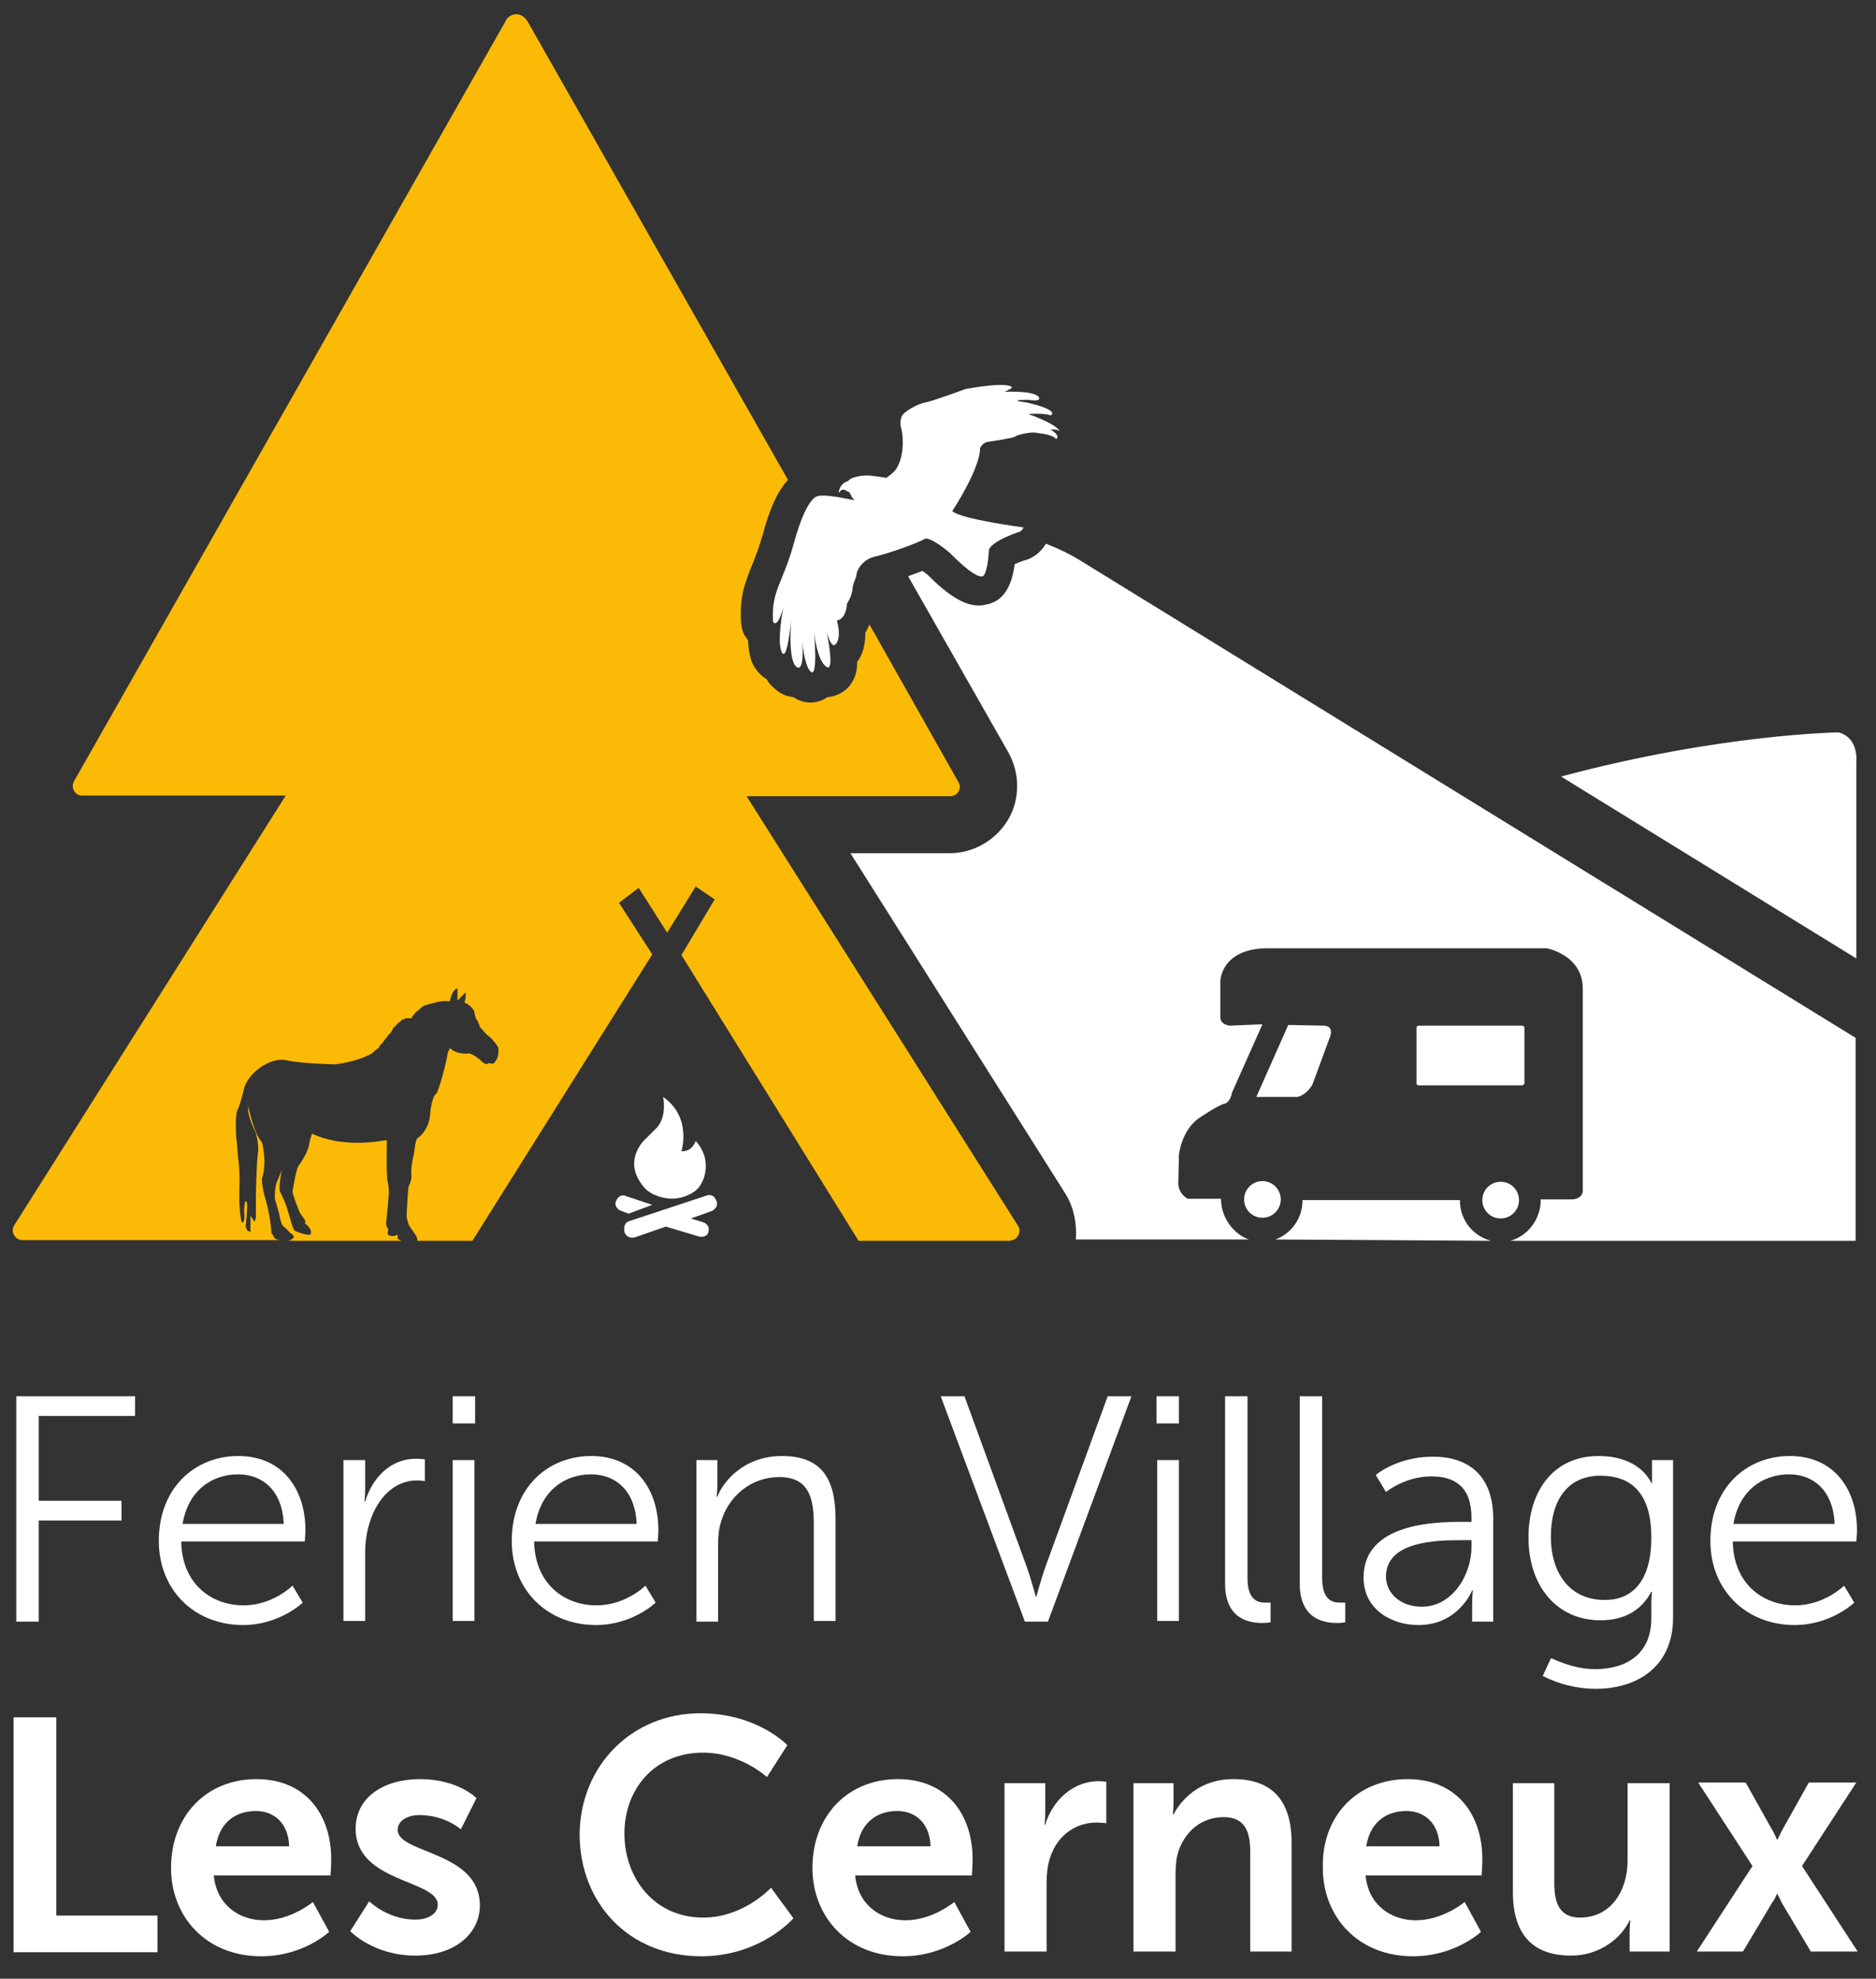 <?xml version="1.0" encoding="utf-8"?>
<!-- Generator: Adobe Illustrator 27.5.0, SVG Export Plug-In . SVG Version: 6.00 Build 0)  -->
<svg version="1.1" id="Ebene_1" xmlns="http://www.w3.org/2000/svg" xmlns:xlink="http://www.w3.org/1999/xlink" x="0px" y="0px"
	 viewBox="0 0 276.4 291.5" style="enable-background:new 0 0 276.4 291.5;" xml:space="preserve">
<rect x="0" y="0" width="276.4" height="291.5" fill="#333333" stroke="none"/>
<style type="text/css">
	.st0{fill:#FFFFFF;}
	.st1{fill:#FBBA06;}
</style>
<g>
	<g>
		<path class="st0" d="M2.4,205.7h17.5v2.9H5.7v12.5h12.2v2.9H5.7v14.9H2.4V205.7z"/>
		<path class="st0" d="M35.1,214.5c6.6,0,9.9,5,9.9,10.9c0,0.6-0.1,1.7-0.1,1.7H26.7c0.1,6.1,4.3,9.4,9.2,9.4c4.3,0,7.2-2.9,7.2-2.9
			l1.5,2.5c0,0-3.4,3.3-8.8,3.3c-7.1,0-12.4-5.1-12.4-12.4C23.4,219.2,28.7,214.5,35.1,214.5z M41.8,224.5c-0.2-5-3.2-7.3-6.7-7.3
			c-4,0-7.4,2.5-8.2,7.3H41.8z"/>
		<path class="st0" d="M50.6,215.1h3.2v4.2c0,1-0.1,1.9-0.1,1.9h0.1c1.1-3.6,3.8-6.3,7.5-6.3c0.7,0,1.3,0.1,1.3,0.1v3.2
			c0,0-0.6-0.1-1.2-0.1c-3.3,0-5.8,2.6-6.9,6.1c-0.5,1.5-0.7,3.1-0.7,4.6v10h-3.2V215.1z"/>
		<path class="st0" d="M66.6,205.7H70v4h-3.3V205.7z M66.7,215.1h3.2v23.7h-3.2V215.1z"/>
		<path class="st0" d="M87.1,214.5c6.6,0,9.9,5,9.9,10.9c0,0.6-0.1,1.7-0.1,1.7H78.7c0.1,6.1,4.3,9.4,9.2,9.4c4.3,0,7.2-2.9,7.2-2.9
			l1.5,2.5c0,0-3.4,3.3-8.8,3.3c-7.1,0-12.4-5.1-12.4-12.4C75.4,219.2,80.7,214.5,87.1,214.5z M93.8,224.5c-0.2-5-3.2-7.3-6.7-7.3
			c-4,0-7.4,2.5-8.2,7.3H93.8z"/>
		<path class="st0" d="M102.5,215.1h3.2v3.5c0,1-0.1,1.9-0.1,1.9h0.1c0.8-2.2,3.9-6,9.5-6c5.8,0,7.9,3.3,7.9,9.2v15.1h-3.2v-14.2
			c0-3.7-0.6-7-5.1-7c-4.1,0-7.5,2.8-8.6,6.7c-0.3,1-0.4,2.1-0.4,3.2v11.4h-3.2V215.1z"/>
		<path class="st0" d="M138.6,205.7h3.5l9.2,25.2c0.6,1.7,1.3,4.3,1.3,4.3h0.1c0,0,0.7-2.6,1.3-4.3l9.2-25.2h3.5l-12.3,33.2H151
			L138.6,205.7z"/>
		<path class="st0" d="M170.4,205.7h3.3v4h-3.3V205.7z M170.5,215.1h3.2v23.7h-3.2V215.1z"/>
		<path class="st0" d="M180.6,205.7h3.2v26.8c0,3.1,1.4,3.6,2.6,3.6c0.4,0,0.8,0,0.8,0v2.9c0,0-0.6,0.1-1.2,0.1
			c-2,0-5.5-0.6-5.5-5.8V205.7z"/>
		<path class="st0" d="M191.6,205.7h3.2v26.8c0,3.1,1.4,3.6,2.6,3.6c0.4,0,0.8,0,0.8,0v2.9c0,0-0.6,0.1-1.2,0.1
			c-2,0-5.5-0.6-5.5-5.8V205.7z"/>
		<path class="st0" d="M215.5,224.2h1.3v-0.6c0-4.6-2.5-6.1-5.9-6.1c-3.9,0-6.7,2.3-6.7,2.3l-1.5-2.5c0,0,3.1-2.7,8.4-2.7
			c5.7,0,8.9,3.2,8.9,9.1v15.2h-3.1v-2.6c0-1.2,0.1-2,0.1-2h-0.1c0,0-2,5.1-7.9,5.1c-4,0-8.1-2.3-8.1-7
			C200.9,224.4,211.4,224.2,215.5,224.2z M209.5,236.7c4.5,0,7.3-4.7,7.3-8.8v-1h-1.4c-3.7,0-11.2,0.1-11.2,5.4
			C204.2,234.4,206,236.7,209.5,236.7z"/>
		<path class="st0" d="M235,245.9c4.6,0,8.3-2.2,8.3-7.5v-2.2c0-0.9,0.1-1.7,0.1-1.7h-0.1c-1.4,2.6-3.8,4.2-7.5,4.2
			c-6.4,0-10.6-5-10.6-12.2c0-7.1,3.9-12,10.3-12c6.3,0,7.8,4,7.8,4h0.1c0,0,0-0.3,0-0.8v-2.6h3.1v23.2c0,7.5-5.6,10.5-11.4,10.5
			c-2.7,0-5.5-0.7-7.8-1.9l1.2-2.6C228.6,244.2,231.5,245.9,235,245.9z M243.3,226.5c0-6.9-3.3-9.1-7.5-9.1c-4.6,0-7.3,3.3-7.3,9
			c0,5.7,3.1,9.3,7.8,9.3C240,235.8,243.3,233.5,243.3,226.5z"/>
		<path class="st0" d="M263.7,214.5c6.6,0,9.9,5,9.9,10.9c0,0.6-0.1,1.7-0.1,1.7h-18.2c0.1,6.1,4.3,9.4,9.2,9.4
			c4.3,0,7.2-2.9,7.2-2.9l1.5,2.5c0,0-3.4,3.3-8.8,3.3c-7.1,0-12.4-5.1-12.4-12.4C252,219.2,257.3,214.5,263.7,214.5z M270.3,224.5
			c-0.2-5-3.2-7.3-6.7-7.3c-4,0-7.4,2.5-8.2,7.3H270.3z"/>
		<path class="st0" d="M2,253h6.3v29.2h14.9v5.4H2V253z"/>
		<path class="st0" d="M37.8,262.1c7.2,0,11,5.2,11,11.8c0,0.7-0.1,2.4-0.1,2.4H31.5c0.4,4.3,3.7,6.6,7.4,6.6c4,0,7.2-2.7,7.2-2.7
			l2.4,4.4c0,0-3.8,3.6-10,3.6c-8.2,0-13.3-5.9-13.3-13C25.2,267.5,30.4,262.1,37.8,262.1z M42.6,272c-0.1-3.4-2.2-5.2-4.9-5.2
			c-3.2,0-5.4,1.9-5.9,5.2H42.6z"/>
		<path class="st0" d="M54.4,280.1c0,0,2.7,2.7,6.8,2.7c1.8,0,3.3-0.8,3.3-2.2c0-3.7-12.1-3.2-12.1-11.2c0-4.6,4.1-7.3,9.5-7.3
			c5.6,0,8.3,2.8,8.3,2.8l-2.3,4.6c0,0-2.3-2.1-6.1-2.1c-1.6,0-3.2,0.7-3.2,2.2c0,3.5,12.1,3.1,12.1,11.1c0,4.1-3.6,7.4-9.5,7.4
			c-6.2,0-9.6-3.6-9.6-3.6L54.4,280.1z"/>
		<path class="st0" d="M103.2,252.4c8.4,0,12.8,4.7,12.8,4.7l-3,4.7c0,0-3.9-3.6-9.4-3.6c-7.3,0-11.6,5.5-11.6,11.9
			c0,6.6,4.4,12.4,11.6,12.4c6,0,10-4.4,10-4.4l3.3,4.5c0,0-4.8,5.6-13.6,5.6c-10.6,0-17.9-7.8-17.9-18
			C85.5,260.1,93.1,252.4,103.2,252.4z"/>
		<path class="st0" d="M132.3,262.1c7.2,0,11,5.2,11,11.8c0,0.7-0.1,2.4-0.1,2.4H126c0.4,4.3,3.7,6.6,7.4,6.6c4,0,7.2-2.7,7.2-2.7
			l2.4,4.4c0,0-3.8,3.6-10,3.6c-8.2,0-13.3-5.9-13.3-13C119.7,267.5,124.9,262.1,132.3,262.1z M137.1,272c-0.1-3.4-2.2-5.2-4.9-5.2
			c-3.2,0-5.4,1.9-5.9,5.2H137.1z"/>
		<path class="st0" d="M148.1,262.7h5.9v4.3c0,0.9-0.1,1.8-0.1,1.8h0.1c1.1-3.6,4.1-6.4,7.9-6.4c0.6,0,1.1,0.1,1.1,0.1v6.1
			c0,0-0.6-0.1-1.5-0.1c-2.6,0-5.6,1.5-6.8,5.2c-0.4,1.2-0.5,2.6-0.5,4v9.8h-6.2V262.7z"/>
		<path class="st0" d="M167,262.7h5.9v2.9c0,0.9-0.1,1.7-0.1,1.7h0.1c1.1-2.1,3.8-5.2,8.8-5.2c5.5,0,8.6,2.9,8.6,9.4v16h-6.1v-14.7
			c0-3-0.8-5.1-3.9-5.1c-3.3,0-5.7,2.1-6.7,5.1c-0.3,1-0.4,2.1-0.4,3.3v11.4H167V262.7z"/>
		<path class="st0" d="M207.4,262.1c7.2,0,11,5.2,11,11.8c0,0.7-0.1,2.4-0.1,2.4h-17.1c0.4,4.3,3.7,6.6,7.4,6.6c4,0,7.2-2.7,7.2-2.7
			l2.4,4.4c0,0-3.8,3.6-10,3.6c-8.2,0-13.3-5.9-13.3-13C194.7,267.5,200,262.1,207.4,262.1z M212.1,272c-0.1-3.4-2.2-5.2-4.9-5.2
			c-3.2,0-5.4,1.9-5.9,5.2H212.1z"/>
		<path class="st0" d="M222.8,262.7h6.2v14.7c0,3,0.8,5.1,3.8,5.1c4.5,0,7-3.9,7-8.4v-11.4h6.2v24.8h-5.9v-2.8c0-1,0.1-1.8,0.1-1.8
			h-0.1c-1.2,2.6-4.4,5.2-8.6,5.2c-5.3,0-8.6-2.7-8.6-9.4V262.7z"/>
		<path class="st0" d="M261.8,279c0,0-0.3,0.8-0.7,1.3l-4.3,7.2H250l8.2-12.6l-8-12.3h7l3.8,6.8c0.4,0.6,0.8,1.6,0.8,1.6h0.1
			c0,0,0.4-0.9,0.8-1.6l3.8-6.8h7l-8,12.3l8.2,12.6h-6.9l-4.3-7.2C262.3,279.8,261.9,279,261.8,279L261.8,279z"/>
	</g>
	<g>
		<path class="st0" d="M270.9,107.9c0,0-17.4,0.2-40.9,6.5l43.5,26.8l0-29C273.5,112.2,273.9,108.7,270.9,107.9z"/>
	</g>
	<g>
		<path class="st0" d="M151.5,61c0,0,2.3-0.2,3.3,0.2c0,0,1.6-0.7-3.5-1.9c0,0-3.3-0.4,0.2-0.4c0,0,1.2,0.2,1.5,0
			c0.3-0.2,0.3-1.2-4-1.2l-1,0c0,0,1-0.4,1.1-0.6c0,0,0-1-6.8,0.2c0,0-5.2,1.9-6,2c-0.8,0.1-3.3,1.3-3.5,2.2c0,0-0.3,0.7,0,1.7
			c0.3,1,0.5,4.4-1,6.2c0,0-0.5,0.5-1.2,1c-0.6-0.1-1.3-0.2-2.1-0.3c-1.3-0.2-2.7,0.2-3.1,0.4c-0.1,0.1-0.3,0.2-0.5,0.4
			c-0.3,0.1-0.6,0.2-0.9,0.6c0,0,0,0,0,0c-0.2,0.2-0.3,0.5-0.4,0.8c0,0,0,0.3,0,0.3c0,0,0.3-0.4,0.4-0.4c0.1,0,0.3-0.2,0.7,0.1
			c0.1,0.1,0.1,0.1,0.2,0.1l0.2,0.1c0.1,0.1,0.2,0.3,0.3,0.5c0.1,0.3,0.3,0.4,0.5,0.7c-0.6-0.1-4.8-1.1-5.7-0.5c0,0-1.5,0.5-3.2,6.7
			c-1.7,6.2-3.4,7.1-3.1,11.7c0,0,0.6,1.2,1.5-2.1c0,0-1,5.1-0.2,6.6c0.8,1.6,1.4-5.1,1.4-5.1s-0.6,6.1,0.7,7.2
			c1.3,1.1,0.9-3.7,0.9-3.7s0.3,3.7,1.3,4.5c1,0.7,0.5-5.3,0.4-6c0.1,0.6,0.5,4.2,1.8,5.2c1.4,1.1,0.1-5.1,0.1-5.1s0.6,2.3,1.2,1.9
			c0,0,1.1-0.6,0.3-3.6c0,0,1.3,0,1.5-2.5c0,0,0.7-1,0.8-2.1c0.1-1.1,0.5-1.4,0.6-2.2c0.1-0.8,1-2.2,2.7-2.6c1.8-0.4,6.4-2,7.3-2.6
			c0,0,0.6-0.6,3.8,2.1c0,0,3.6,3.8,4.8,3.4c0,0,0.7-0.2,0.9-3.9c0,0,0.1-1.1,4.3-2.6c0,0,0.5,0,0.8-0.7c0,0-9.2-1.2-10.5-2.4
			c0,0,4.1-6.2,4.1-9.3c0,0,0.4-0.8,1.1-0.9c0.7-0.1,4-0.6,4.1-0.8c0.1-0.2,2.5-0.8,3.3-0.5c0,0,1.5,0.1,2.4,0.6
			c0,0,0.5,0.6,0.5-0.1c0,0,0-0.4-1-1c0,0,0.8-0.1,1.1,0.1C156.3,63.8,156.3,62.7,151.5,61z"/>
	</g>
	<g>
		<g>
			<path class="st0" d="M193.4,159.7l2.5-6.8c0,0,0.8-1.7-0.8-1.8l-5.3-0.1l-4.7,10.6h5.9C191,161.7,192.5,161.4,193.4,159.7z"/>
		</g>
		<g>
			<circle class="st0" cx="186" cy="176.7" r="2.7"/>
		</g>
		<g>
			<path class="st0" d="M215.1,176.9c0,0,0-0.1,0-0.1h-21.4h-1.8c0,0,0,0.1,0,0.1c0,2.6-1.7,4.9-4,5.7l31.8,0.2
				C217,182.1,215.1,179.7,215.1,176.9z"/>
		</g>
		<g>
			<path class="st0" d="M159.2,82.6c-1.6-1-3.3-1.8-5.1-2.5c-0.9,1.5-2.1,2.2-3.3,2.5c-0.6,0.2-1,0.4-1.3,0.5
				c-0.3,2.3-1.1,5.2-3.9,5.9c-0.4,0.1-0.9,0.2-1.3,0.2c-0.9,0-3.2,0-7.6-4.5c-0.3-0.2-0.5-0.4-0.8-0.6c-0.7,0.3-1.4,0.5-2.1,0.8
				l14.8,26c1.7,3.1,1.7,6.9-0.1,9.9c-1.8,3-5.1,4.9-8.6,4.9h-14.6l31.7,50.2c1.2,1.9,1.7,4.5,1.5,6.7H184c-2.3-0.8-4.1-3.3-4.1-5.9
				c0,0,0-0.1,0-0.1H175c0,0-1.3-0.6-1.4-2.2l0.1-4.3c0,0,0.4-3.9,3.3-5.6c0,0,2.5-1.7,3.4-1.9c0.9-0.2,1.1-1.6,1.1-1.6l4.5-10.1
				l-4.8,0.2c0,0-1.3-0.1-1.4-1.1v-5.5c0,0,0.1-4.7,6.8-4.8h41.3c0,0,5.4,1,5.3,6.1v29.7c0,0,0,1.1-1.6,1.2h-4.6c0,0,0,0.1,0,0.1
				c0,2.8-1.9,5.3-4.5,6h50.9v-29.9L159.2,82.6z"/>
		</g>
		<g>
			<path class="st0" d="M224.6,159.6v-8.2c0-0.1-0.1-0.3-0.3-0.3h-15.3c-0.1,0-0.3,0.1-0.3,0.3v8.2c0,0.1,0.1,0.3,0.3,0.3h15.3
				C224.5,159.8,224.6,159.7,224.6,159.6z"/>
		</g>
		<g>
			<path class="st0" d="M218.4,176.8c0,1.5,1.2,2.7,2.7,2.7s2.7-1.2,2.7-2.7s-1.2-2.7-2.7-2.7S218.4,175.3,218.4,176.8z"/>
		</g>
	</g>
	<g>
		<g>
			<path class="st0" d="M95.2,167.7c-0.8,0.7-3.3,3.6-0.4,7.1c0,0,0.6,0.9,2.1,1.4c1.6,0.6,3.3,0.5,4.8-0.3c0.8-0.4,1.4-0.9,1.9-2.1
				c0,0,1.4-3-1.1-5.7c0,0-0.5,1.6-2.1,1.5c0,0,1.6-5-2.7-8c0,0,0.6,2.6-0.8,4.4C96.9,166,96,166.9,95.2,167.7z"/>
		</g>
		<g>
			<path class="st0" d="M105.5,176.8c-0.4-1-1.3-0.7-1.3-0.7l-11.5,3.8c-1,0.3-0.7,1.6-0.7,1.6c0.4,1.1,1.5,0.8,1.5,0.8l4.6-1.6
				l5,1.5c1,0.1,1.2-0.5,1.2-0.5c0.5-1.2-0.6-1.6-0.6-1.6l-1.6-0.5l-0.3-0.1l3.1-1.1C106.1,177.7,105.5,176.8,105.5,176.8z"/>
		</g>
		<g>
			<path class="st1" d="M43.2,182.4c-0.2,0.2-0.4,0.3-0.7,0.4h16.7c-0.4-0.1-0.6-0.3-0.6-0.3l0-0.6c-1.1,0.5-1.5-0.1-1.5-0.1
				l0.1-0.7c0,0-0.4-0.5-0.3-1.1c0.1-0.6,0.4-4.3,0.4-4.3s0-0.8-0.2-1.7c-0.2-0.9-0.1-6-0.1-6h-0.3c-6.9,1.2-10.7-1-10.7-1
				s-0.3,0.6-0.5,1.8c-0.2,1.1-1.4,2.8-1.4,2.8c-0.4,0.2-0.9,3.3-1,3.9c0,0.6,1.1,3.2,1.1,3.2s0.5,0.7,0.7,1s0,0.5,0,0.5
				c1.4,1.1,0.8,1.7,0.8,1.7c-0.8,0.1-2.3-0.6-2.3-0.6l-0.3-0.6c0,0-0.7-2.4-0.9-3s-1-2.3-1-2.3c-0.1-0.9,0.3-3,0.3-3l-0.6,1.5
				c-0.5,0.9-0.4,2.7-0.4,2.7s0.5,1.7,0.6,2.1c0.1,0.4,0.3,1.8,0.7,2c0.4,0.3,0.9,0.9,0.9,0.9C43.6,182.1,43.2,182.4,43.2,182.4z"/>
		</g>
		<g>
			<path class="st0" d="M90.7,177.1c0,0-0.2,0.7,0.6,1.2l1.3,0.5l3.5-1.3l-3.9-1.3C92.1,176.1,91.2,175.8,90.7,177.1z"/>
		</g>
		<g>
			<path class="st1" d="M150,180.6l-40-63.3h30c1.1,0,1.8-1.2,1.2-2.1L128.1,92c-0.2,0.5-0.4,0.9-0.6,1.2c0,2-0.5,3.4-1.2,4.3
				c0,1.9-0.6,2.8-1.1,3.5c-0.8,1-2,1.6-3.3,1.7c-0.7,0.5-1.6,0.8-2.5,0.8c-0.9,0-1.8-0.3-2.5-0.8c-0.8-0.1-1.7-0.3-2.7-1.2
				c-0.3-0.3-0.8-0.6-1.2-1.4c-0.8-0.5-1.5-1.2-2-2.1c-0.5-0.9-0.7-2.2-0.8-3.7c-0.2-0.2-0.3-0.5-0.5-0.7c-0.3-0.5-0.4-1.1-0.5-1.7
				c-0.3-3.9,0.6-6.1,1.5-8.4c0.5-1.2,1.1-2.7,1.7-4.8c1-3.8,2.2-6.4,3.7-8L77.7,3.1c-0.4-0.6-1-1-1.6-1c-0.6,0-1.3,0.3-1.6,1
				l-63.6,112c-0.5,0.9,0.1,2.1,1.2,2.1h30l-40,63.3c-0.6,0.9,0.1,2.2,1.2,2.2h37.9c-0.4-0.1-0.8-0.2-0.8-0.4
				c-0.1-0.3-0.4-0.6-0.4-0.6c0-0.5-0.3-3.2-0.9-5.1c-0.6-2-0.5-3-0.5-3c0.8-2.4,0-5.3,0-5.3c-1.3-1.5-2-5.3-2-5.3
				c-0.3,1.2,1.1,3.9,1.1,3.9s0.5,1.7,0.3,3c-0.2,1.3-0.3,6-0.3,6s0,0.4,0,0.8c0,0.4,0,0.5,0,0.9c0,0.3,0,0.7,0,0.8s0,0.5,0,0.6
				c0,0.2,0,0.4,0,0.4l-0.2,0.6l-0.6-0.9c0,0,0,0.5,0,1.2c0,0.6,0,1.2,0,1.2s-0.5-0.2-0.5-0.3c-0.1-0.2-0.2-0.4-0.2-0.6
				s0.1-0.6,0.2-2.4c0.1-1.8-0.3-1.1-0.3-1.1s-0.2,0.8-0.1,1.8c0.1,1.1-0.3,1.4-0.4,1.1c-0.1-0.3-0.2-0.9-0.3-2.2
				c-0.1-1.3,0-3.7,0-4.2c0-0.5-0.1-1.8-0.1-2.1c0-0.2-0.2-1.4-0.2-1.9c0-0.5-0.2-2.1-0.2-2.1s-0.2-3.3,0.2-4c0.4-0.7,1-3.3,1-3.3
				c0.8-2.4,4-4.5,6.2-4c2.2,0.5,7.1,0.6,7.1,0.6c3-0.3,5.1-1.4,5.1-1.4s0.3-0.1,0.5-0.3c0.2-0.2,0.2-0.2,0.7-0.6
				c0.5-0.4,0.2-0.2,0.4-0.5c0.2-0.3,0,0,0.2-0.2c0.2-0.2,0.2-0.2,0.4-0.5s0.1-0.2,0.4-0.5c0.3-0.3,0,0,0.1-0.2
				c0.1-0.2,0.3-0.2,0.3-0.3c0.1-0.1,0.2-0.2,0.2-0.2s0.3-0.5,0.3-0.6c0.1-0.2,0.4-0.3,0.5-0.5c0.1-0.2,0.3-0.3,0.3-0.3
				s0.4-0.3,0.6-0.5c0.2-0.2,0,0,0.1,0c0.1,0,0.4-0.2,0.4-0.2h0.5h0.4v-0.2c0,0,0.2-0.2,0.5-0.6c0.3-0.3,0.3-0.2,0.8-0.7
				c0.5-0.5,1.1-0.5,2.1-0.8s2.2-0.2,2.2-0.2c0.3-1.8,1.1-1.9,1.1-1.9v1.8c0.2-0.2,1.2-1.2,1.2-1.2c0.1,1-0.2,1.5-0.2,1.5
				c0.6,0.1,1.5,1.1,1.5,1.4s0.2,0.9,0.2,0.9c0.5,0.7,0.6,1.3,0.6,1.3l1,1.1c1.1,0.8,1.7,1.9,1.7,1.9s0.1,0.4,0,1.1
				c-0.1,0.7-0.6,1.2-0.6,1.2c-0.2,0.2-0.8,0-0.8,0s-0.3,0.5-1.1-0.3c-0.8-0.8-1.7-1.1-1.7-1.1c-2.1,0.2-2.9-0.8-2.9-0.8L66,155
				c-0.2,1.4-1.4,6-1.8,6.2c-0.5,0.3-0.8,2.5-0.8,2.5c0,2.8-1.9,4-1.9,4c-0.3,0.2-0.5,2.2-0.5,2.2s-0.5,2-0.4,3
				c0.1,1.1-0.3,1.6-0.4,1.9c-0.1,0.3-0.3,4.4-0.3,4.4s0.2,1.1,0.4,1.4c0.2,0.3,0.9,1.3,0.9,1.3c0.2,0.2,0.3,0.6,0.3,0.9h8.1
				l26.5-42.2l-4.9-7.6l2.9-2.2l4.2,6.6l4.2-6.8l2.8,1.9l-4.9,8.2l26.1,42.1h22.1c0.2,0,0.3,0,0.5-0.1c0,0,0,0,0.1,0
				c0.1-0.1,0.3-0.1,0.4-0.2C150.2,182,150.4,181.2,150,180.6z"/>
		</g>
	</g>
</g>
</svg>
